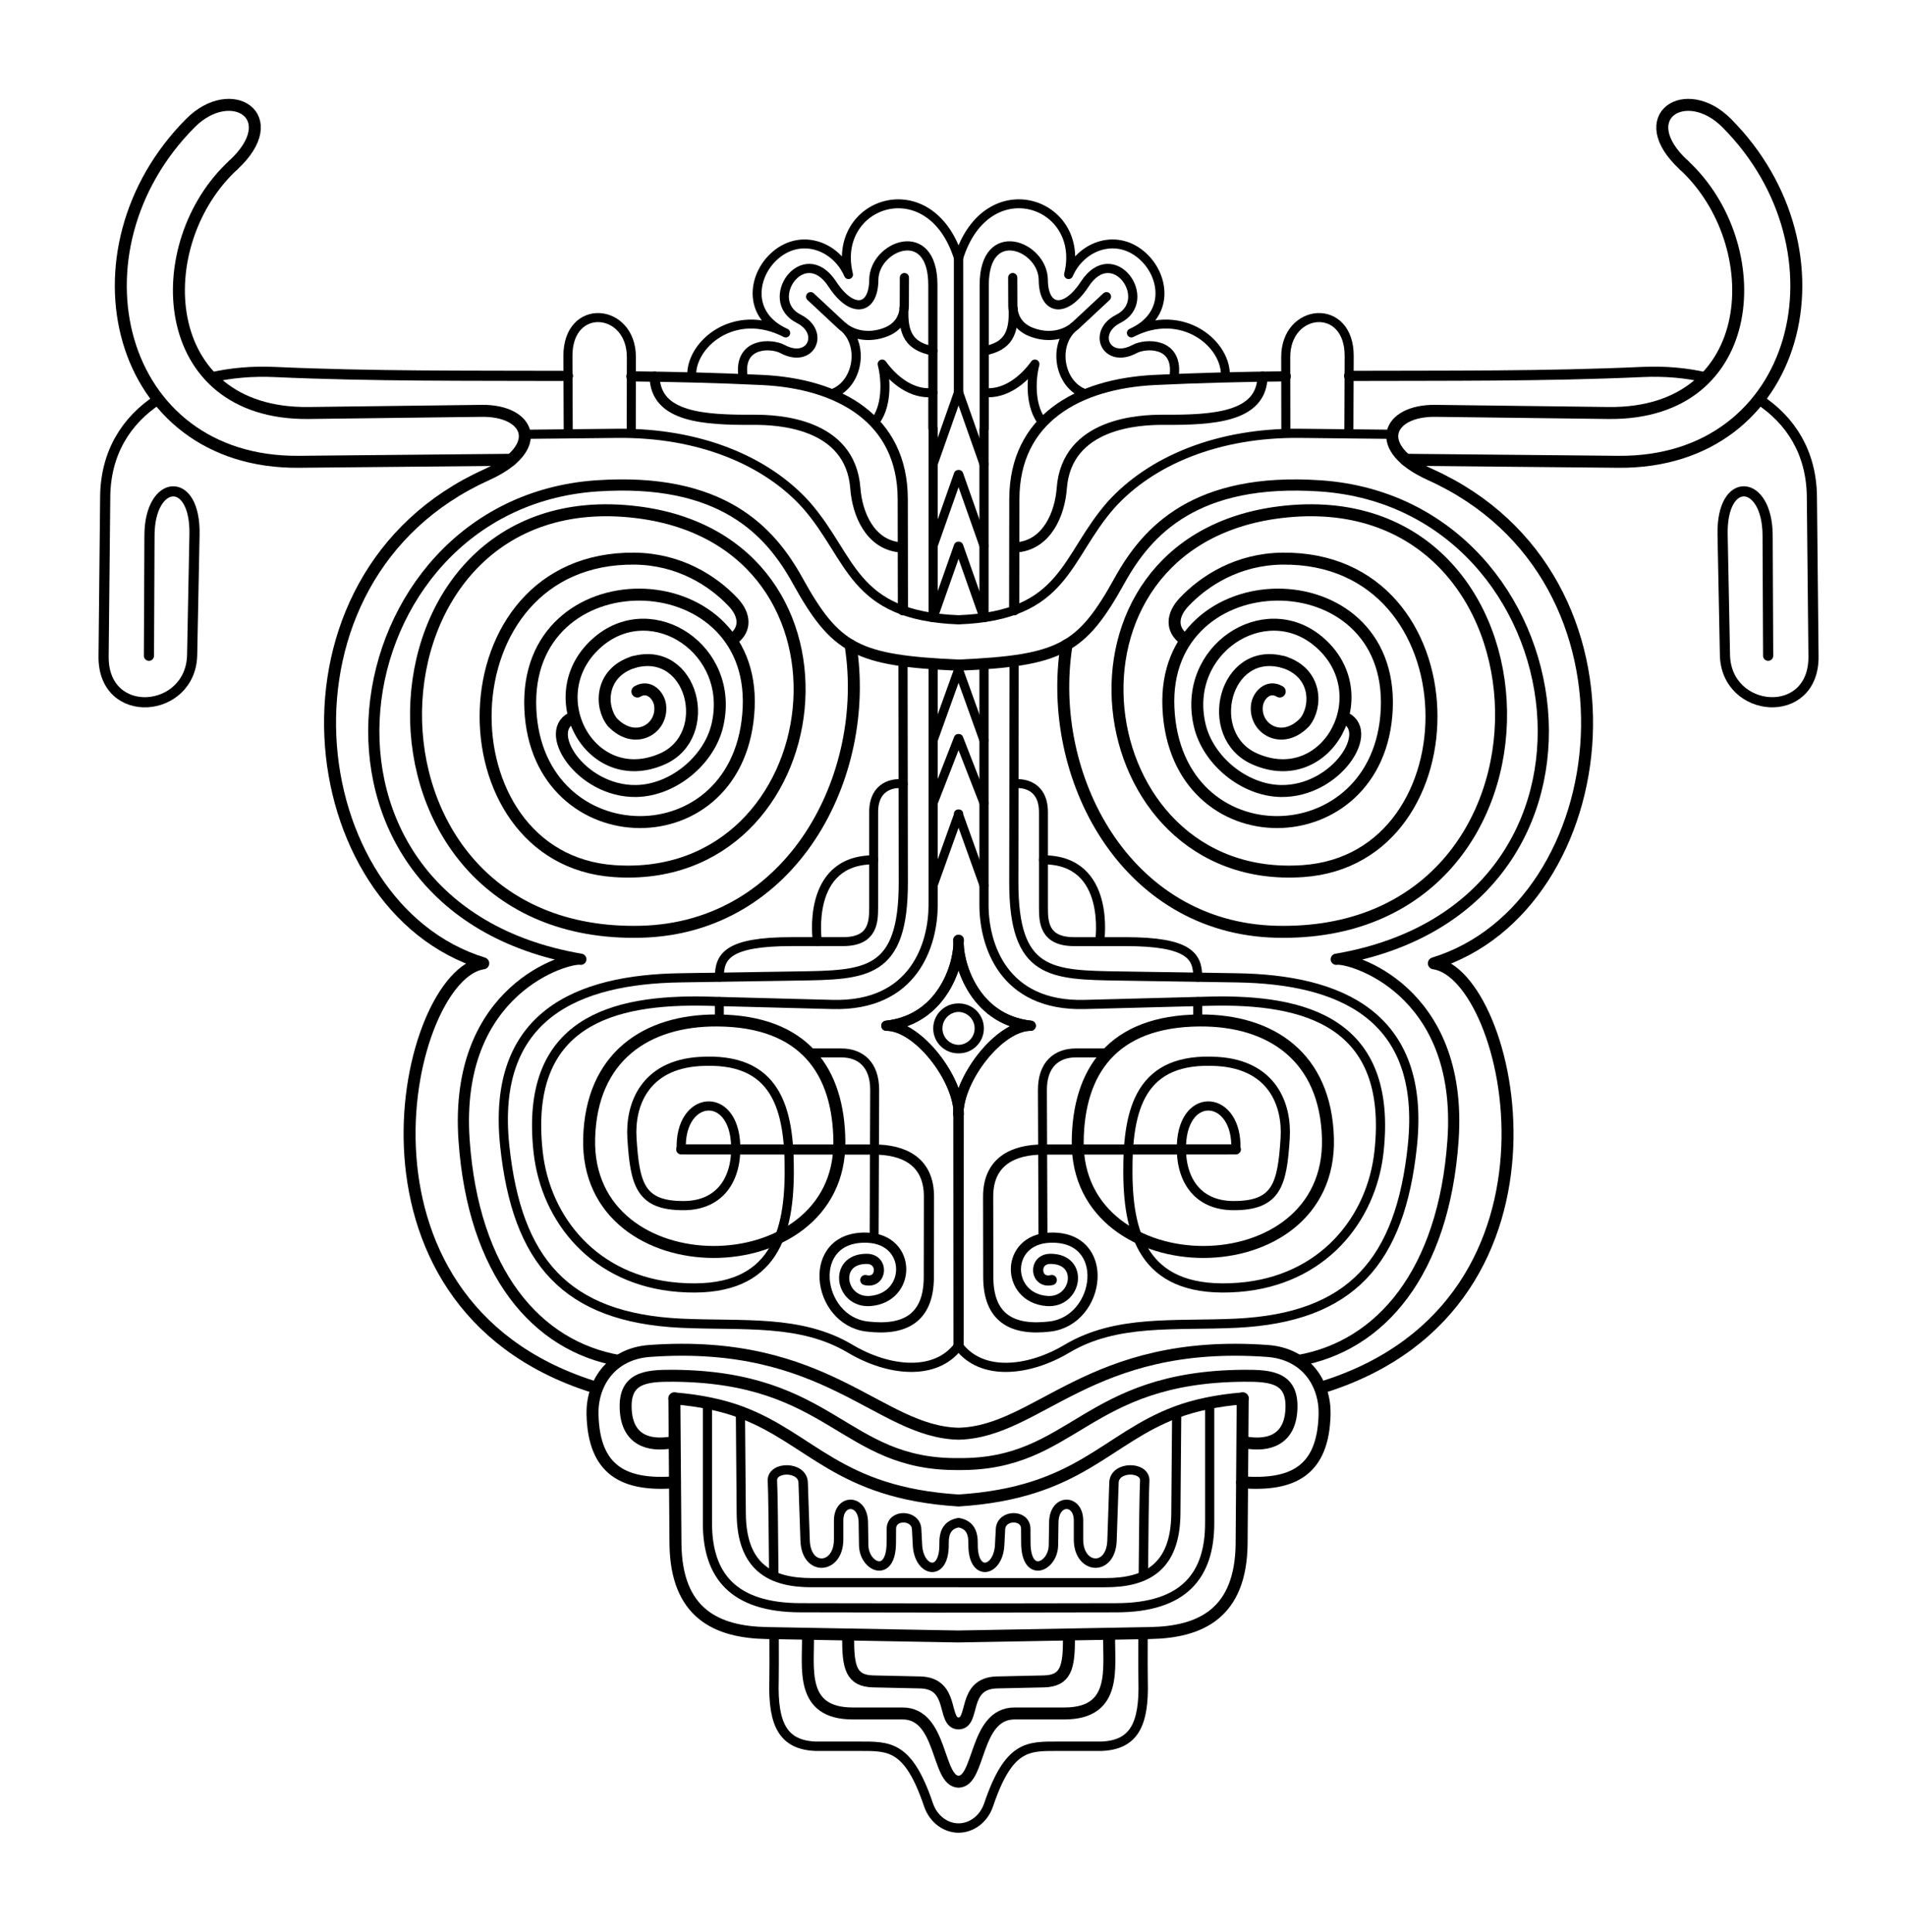 <?xml version="1.0" encoding="UTF-8" standalone="no"?>
<!-- Created with Inkscape (http://www.inkscape.org/) -->

<svg
   width="355.774mm"
   height="360.557mm"
   viewBox="0 0 355.774 360.557"
   version="1.1"
   id="svg1"
   xml:space="preserve"
   sodipodi:docname="ABSTRACT-BULL-.svg"
   inkscape:version="1.3.2 (091e20e, 2023-11-25, custom)"
   xmlns:inkscape="http://www.inkscape.org/namespaces/inkscape"
   xmlns:sodipodi="http://sodipodi.sourceforge.net/DTD/sodipodi-0.dtd"
   xmlns="http://www.w3.org/2000/svg"
   xmlns:svg="http://www.w3.org/2000/svg"
   xmlns:rdf="http://www.w3.org/1999/02/22-rdf-syntax-ns#"
   xmlns:cc="http://creativecommons.org/ns#"
   xmlns:dc="http://purl.org/dc/elements/1.1/"><sodipodi:namedview
     id="namedview1"
     pagecolor="#ffffff"
     bordercolor="#000000"
     borderopacity="0.25"
     inkscape:showpageshadow="2"
     inkscape:pageopacity="0.0"
     inkscape:pagecheckerboard="0"
     inkscape:deskcolor="#d1d1d1"
     inkscape:document-units="mm"
     showgrid="false"
     inkscape:zoom="0.91727312"
     inkscape:cx="672.6459"
     inkscape:cy="681.3674"
     inkscape:current-layer="svg1" /><defs
     id="defs1" /><g
     id="layer1-9"
     transform="matrix(3.38,0,0,3.38,-207.619,-144.097)"><path
       style="fill:none;stroke:#000000;stroke-width:0.661;stroke-linecap:round;stroke-linejoin:round;stroke-dasharray:none"
       d="m 102.771,81.72 c 0.375,-8.272 -12.448,-8.425 -12.057,0.082 0.377,8.209 11.671,8.425 12.057,-0.082 z m 23.181,0 c -0.375,-8.272 12.448,-8.425 12.057,0.082 -0.377,8.209 -11.671,8.425 -12.057,-0.082 z"
       id="path7" /><path
       style="fill:none;stroke:#000000;stroke-width:0.661;stroke-linecap:round;stroke-linejoin:round;stroke-dasharray:none"
       d="m 96.404,79.199 c 3.282,-0.932 4.509,4.059 1.603,5.342 -4.013,1.772 -6.921,-3.65 -3.509,-6.498 2.991,-2.496 7.522,0.479 6.544,4.644 -0.456,1.942 -2.455,3.594 -4.483,3.627 -3.09,0.051 -5.284,-3.427 -3.416,-4.09 m 39.176,-3.025 c -3.282,-0.932 -4.509,4.059 -1.603,5.342 4.013,1.772 6.921,-3.65 3.509,-6.498 -2.991,-2.496 -7.522,0.479 -6.544,4.644 0.456,1.942 2.454,3.594 4.483,3.627 3.09,0.051 5.284,-3.427 3.416,-4.09"
       id="path11" /><path
       style="fill:none;stroke:#000000;stroke-width:0.661;stroke-linecap:round;stroke-linejoin:round;stroke-dasharray:none"
       d="m 101.043,98.985 c -3.933,-0.026 -6.965,2.013 -7.082,6.517 -0.217,8.375 13.904,8.283 13.819,0.163 -0.04,-3.848 -1.908,-6.648 -6.737,-6.68 z m 26.636,0 c 3.933,-0.026 6.965,2.013 7.082,6.517 0.217,8.375 -13.904,8.283 -13.819,0.163 0.04,-3.848 1.908,-6.648 6.737,-6.68 z"
       id="path16" /><path
       style="font-variation-settings:normal;vector-effect:none;fill:none;fill-opacity:1;stroke:#000000;stroke-width:0.661;stroke-linecap:round;stroke-linejoin:round;stroke-miterlimit:4;stroke-dasharray:none;stroke-dashoffset:0;stroke-opacity:1;-inkscape-stroke:none;stop-color:#000000"
       d="m 98.668,119.856 0.06,7.997 c 0.029,3.902 2.298,4.912 5.052,4.961 l 10.587,0.189 m 15.687,-13.148 -0.06,7.997 c -0.029,3.902 -2.298,4.912 -5.052,4.961 l -10.587,0.189"
       id="path42" /><path
       style="font-variation-settings:normal;vector-effect:none;fill:none;fill-opacity:1;stroke:#000000;stroke-width:0.507;stroke-linecap:round;stroke-linejoin:round;stroke-miterlimit:4;stroke-dasharray:none;stroke-dashoffset:0;stroke-opacity:1;-inkscape-stroke:none;stop-color:#000000"
       d="m 102.315,120.607 v 0 l 0.046,5.615 c 0.025,3.003 1.676,3.809 3.879,3.809 h 8.116 m 12.053,-9.424 v 0 l -0.046,5.615 c -0.025,3.003 -1.676,3.809 -3.879,3.809 h -8.116"
       id="path43" /><path
       style="font-variation-settings:normal;vector-effect:none;fill:none;fill-opacity:1;stroke:#000000;stroke-width:0.507;stroke-linecap:round;stroke-linejoin:round;stroke-miterlimit:4;stroke-dasharray:none;stroke-dashoffset:0;stroke-opacity:1;-inkscape-stroke:none;stop-color:#000000"
       d="m 100.494,120.05 v 6.693 c 0,2.887 1.415,4.667 5.146,4.673 l 10.167,0.016 m 12.423,-11.381 v 6.693 c 0,2.887 -1.415,4.667 -5.146,4.673 l -10.167,0.016"
       id="path74" /><path
       style="font-variation-settings:normal;vector-effect:none;fill:none;fill-opacity:1;stroke:#000000;stroke-width:0.519;stroke-linecap:round;stroke-linejoin:round;stroke-miterlimit:4;stroke-dasharray:none;stroke-dashoffset:0;stroke-opacity:1;-inkscape-stroke:none"
       d="m 114.368,126.717 c -0.589,0.105 -0.819,0.488 -0.807,1.168 0.034,1.878 -1.39,1.563 -1.468,0.07 l -0.046,-0.883 c -0.042,-0.81 -1.39,-0.846 -1.395,-0.017 l -0.005,0.784 c -0.013,2.003 -1.505,1.318 -1.524,0.129 l -0.02,-1.272 c -0.021,-1.312 -1.364,-1.297 -1.364,-0.097 v 1.05 c 0,1.655 -1.792,1.802 -1.851,0.049 l -0.108,-3.196 c -0.031,-0.922 -1.751,-0.909 -1.698,-0.087 0.03,0.458 0.058,2.799 0.076,5.215 m 0.018,3.191 c 0.005,1.32 0.003,2.345 -0.005,2.632 -0.072,2.472 0.545,3.538 2.294,3.612 h 2.367 c 1.693,0 2.747,-0.083 3.87,3.232 0.275,0.811 0.964,1.284 1.663,1.284 m -0.008,-16.864 c 0.589,0.105 0.819,0.488 0.807,1.168 -0.034,1.878 1.39,1.563 1.468,0.07 l 0.046,-0.883 c 0.042,-0.81 1.39,-0.846 1.395,-0.017 l 0.005,0.784 c 0.013,2.003 1.505,1.318 1.524,0.129 l 0.02,-1.272 c 0.021,-1.312 1.364,-1.297 1.364,-0.097 v 1.05 c 0,1.655 1.792,1.802 1.851,0.049 l 0.108,-3.196 c 0.031,-0.922 1.751,-0.909 1.698,-0.087 -0.03,0.458 -0.058,2.799 -0.076,5.215 m -0.018,3.191 c -0.005,1.32 -0.003,2.345 0.005,2.632 0.072,2.472 -0.545,3.538 -2.294,3.612 h -2.367 c -1.693,0 -2.747,-0.083 -3.87,3.232 -0.275,0.811 -0.964,1.284 -1.663,1.284"
       id="path49" /><path
       style="font-variation-settings:normal;vector-effect:none;fill:none;fill-opacity:1;stroke:#000000;stroke-width:0.661;stroke-linecap:round;stroke-linejoin:round;stroke-miterlimit:4;stroke-dasharray:none;stroke-dashoffset:0;stroke-opacity:1;-inkscape-stroke:none"
       d="m 106.044,132.937 c 0.044,1.787 -0.487,4.317 2.478,4.317 h 2.75 c 2.214,0 1.889,3.768 3.094,3.768 m 8.314,-8.085 c -0.044,1.787 0.487,4.317 -2.478,4.317 h -2.75 c -2.214,0 -1.889,3.768 -3.094,3.768"
       id="path54" /><path
       style="font-variation-settings:normal;vector-effect:none;fill:none;fill-opacity:1;stroke:#000000;stroke-width:0.661;stroke-linecap:round;stroke-linejoin:round;stroke-miterlimit:4;stroke-dasharray:none;stroke-dashoffset:0;stroke-opacity:1;-inkscape-stroke:none"
       d="m 108.263,133.114 c 0,1.604 0.171,2.343 1.392,2.37 l 2.585,0.057 c 1.949,0.043 1.193,2.263 2.126,2.263 m 6.094,-4.69 c 0,1.604 -0.171,2.343 -1.392,2.37 l -2.585,0.057 c -1.949,0.043 -1.193,2.263 -2.126,2.263"
       id="path55" /><path
       style="fill:none;stroke:#000000;stroke-width:0.661;stroke-linecap:round;stroke-linejoin:round;stroke-dasharray:none"
       d="m 96.625,80.82 c 0.638,-0.382 1.185,0.222 1.255,0.748 0.176,1.309 -1.389,2.264 -2.637,0.946 -0.697,-0.865 -0.68,-2.731 1.161,-3.316 m 35.694,1.621 c -0.638,-0.382 -1.185,0.222 -1.255,0.748 -0.176,1.309 1.389,2.264 2.637,0.946 0.697,-0.865 0.68,-2.731 -1.161,-3.316"
       id="path80" /><path
       style="fill:none;stroke:#000000;stroke-width:0.661;stroke-linecap:round;stroke-linejoin:round;stroke-dasharray:none"
       d="m 98.668,119.856 c 1.412,0.112 2.665,0.385 3.646,0.751 3.938,1.468 5.372,4.468 12.054,4.886 m 15.685,-5.637 c -1.412,0.112 -2.665,0.385 -3.646,0.751 -3.938,1.468 -5.372,4.468 -12.054,4.886"
       id="path79" /><path
       style="fill:none;stroke:#000000;stroke-width:0.661;stroke-linecap:round;stroke-linejoin:round;stroke-dasharray:none"
       d="m 74.302,51.755 c -4.703,4.343 -4.266,13.775 4.162,13.684 3.673,-0.04 5.901,-0.079 9.574,-0.119 2.656,-0.029 3.526,2.053 0.265,3.526 -12.589,5.685 -10.371,23.85 -0.189,26.984 -4.298,0.598 -8.508,18.711 5.991,23.358 M 154.422,51.755 c 4.703,4.343 4.266,13.775 -4.162,13.684 -3.673,-0.04 -5.901,-0.079 -9.574,-0.119 -2.656,-0.029 -3.526,2.053 -0.265,3.526 12.589,5.685 10.371,23.85 0.189,26.984 4.298,0.598 8.508,18.711 -5.991,23.358"
       id="path81" /><path
       style="fill:none;stroke:#000000;stroke-width:0.661;stroke-linecap:round;stroke-linejoin:round;stroke-dasharray:none"
       d="m 89.656,68.023 -11.717,0.111 c -10.118,0.095 -12.994,-11.673 -5.997,-18.706 2.257,-2.269 5.262,-0.352 2.36,2.327 m 64.766,16.268 11.717,0.111 c 10.118,0.095 12.994,-11.673 5.997,-18.706 -2.257,-2.269 -5.262,-0.352 -2.36,2.327"
       id="path82" /><path
       style="font-variation-settings:normal;vector-effect:none;fill:none;fill-opacity:1;stroke:#000000;stroke-width:0.507;stroke-linecap:round;stroke-linejoin:round;stroke-miterlimit:4;stroke-dasharray:none;stroke-dashoffset:0;stroke-opacity:1;-inkscape-stroke:none"
       d="m 114.349,76.859 c -5.916,-0.23 -5.836,-3.426 -8.414,-6.354 -2.192,-2.426 -5.871,-3.991 -10.426,-3.943 l -5.105,0.054 m 23.971,10.243 c 5.916,-0.23 5.836,-3.426 8.414,-6.354 2.192,-2.426 5.871,-3.991 10.426,-3.943 l 5.105,0.054"
       id="path83" /><path
       style="font-variation-settings:normal;fill:none;fill-opacity:1;stroke:#000000;stroke-width:0.561;stroke-linecap:round;stroke-linejoin:round;stroke-miterlimit:4;stroke-dasharray:none;stroke-dashoffset:0;stroke-opacity:1"
       d="m 97.577,63.433 c 0.053,2.251 2.73,2.397 5.491,2.382 1.271,-0.007 5.322,0.157 5.594,3.784 0.105,1.399 0.801,3.088 2.446,3.257 m 20.039,-9.423 c -0.053,2.251 -2.73,2.397 -5.491,2.382 -1.271,-0.007 -5.322,0.157 -5.594,3.784 -0.105,1.399 -0.801,3.088 -2.446,3.257"
       id="path111" /><path
       style="fill:none;stroke:#000000;stroke-width:0.661;stroke-linecap:round;stroke-linejoin:round;stroke-dasharray:none"
       d="m 101.864,77.955 c 0.791,-0.555 0.706,-1.371 0.048,-2.069 -1.122,-1.192 -2.979,-2.375 -5.428,-2.404 -10.736,-0.126 -10.838,16.58 -1.145,17.255 C 107.464,91.581 109.961,72.597 96.638,70.922 80.722,68.921 79.861,94.506 96.824,94.086 105.172,93.88 109.536,85.489 108.402,78.274 m 18.457,-0.319 c -0.791,-0.555 -0.706,-1.371 -0.048,-2.069 1.122,-1.192 2.979,-2.375 5.428,-2.404 10.736,-0.126 10.838,16.58 1.145,17.255 -12.125,0.844 -14.622,-18.14 -1.299,-19.815 15.916,-2.001 16.777,23.584 -0.186,23.164 -8.348,-0.206 -12.712,-8.597 -11.578,-15.813"
       id="path4" /><path
       style="font-variation-settings:normal;vector-effect:none;fill:none;fill-opacity:1;stroke:#000000;stroke-width:0.661;stroke-linecap:round;stroke-linejoin:round;stroke-miterlimit:4;stroke-dasharray:none;stroke-dashoffset:0;stroke-opacity:1;-inkscape-stroke:none"
       d="m 98.699,124.49 c -2.776,0.204 -4.478,-0.615 -4.552,-3.754 -0.039,-1.658 0.979,-3.345 3.162,-3.501 9.809,-0.702 12.624,4.474 17.06,4.571 m 15.655,2.684 c 2.776,0.204 4.478,-0.615 4.552,-3.754 0.039,-1.658 -0.979,-3.345 -3.162,-3.501 -9.809,-0.702 -12.624,4.474 -17.06,4.571"
       id="path47" /><path
       style="font-variation-settings:normal;vector-effect:none;fill:none;fill-opacity:1;stroke:#000000;stroke-width:0.661;stroke-linecap:round;stroke-linejoin:round;stroke-miterlimit:4;stroke-dasharray:none;stroke-dashoffset:0;stroke-opacity:1;-inkscape-stroke:none"
       d="m 98.564,122.281 c -1.367,0.249 -2.469,-0.173 -2.579,-1.739 -0.129,-1.828 1.075,-1.947 2.608,-1.937 8.82,0.056 9.395,4.941 15.762,4.877 m 15.805,-1.201 c 1.367,0.249 2.469,-0.173 2.579,-1.739 0.129,-1.828 -1.075,-1.947 -2.608,-1.937 -8.82,0.056 -9.395,4.941 -15.762,4.877"
       id="path71" /><path
       style="fill:none;stroke:#000000;stroke-width:0.618;stroke-linecap:round;stroke-linejoin:round;stroke-dasharray:none"
       d="m 95.622,117.768 c -4.594,-0.793 -8.058,-4.891 -8.567,-12.163 -0.587,-8.39 5.758,-10.136 6.448,-10 -16.992,-2.906 -13.652,-25.146 0.87,-26.141 6.904,-0.473 9.581,2.492 11.086,5.208 2.118,3.822 3.26,4.439 8.915,4.692 m 18.727,38.405 c 4.594,-0.793 8.058,-4.891 8.567,-12.163 0.587,-8.39 -5.758,-10.136 -6.448,-10 16.992,-2.906 13.652,-25.146 -0.87,-26.141 -6.904,-0.473 -9.581,2.492 -11.086,5.208 -2.118,3.822 -3.26,4.439 -8.915,4.692"
       id="path77" /><path
       style="font-variation-settings:normal;fill:none;fill-opacity:1;stroke:#000000;stroke-width:0.561;stroke-linecap:round;stroke-linejoin:round;stroke-miterlimit:4;stroke-dasharray:none;stroke-dashoffset:0;stroke-opacity:1"
       d="m 109.212,113.32 c 0.929,0.233 1.051,-1.169 0.076,-1.171 -1.889,-0.003 -1.466,2.458 0.195,2.328 2.275,-0.178 2.338,-3.393 -0.153,-3.496 -3.441,-0.142 -2.857,4.564 -0.021,4.905 2.099,0.252 3.407,-0.472 3.411,-2.731 l 0.007,-4.442 c 0.003,-1.983 -1.439,-2.598 -3.028,-2.599 l -10.651,-0.011 m 20.463,7.217 c -0.929,0.233 -1.051,-1.169 -0.076,-1.171 1.889,-0.003 1.466,2.458 -0.195,2.328 -2.275,-0.178 -2.338,-3.393 0.153,-3.496 3.441,-0.142 2.857,4.564 0.021,4.905 -2.099,0.252 -3.407,-0.472 -3.411,-2.731 l -0.007,-4.442 c -0.003,-1.983 1.439,-2.598 3.028,-2.599 l 10.651,-0.011"
       id="path104" /><path
       style="font-variation-settings:normal;fill:none;fill-opacity:1;stroke:#000000;stroke-width:0.561;stroke-linecap:round;stroke-linejoin:round;stroke-miterlimit:4;stroke-dasharray:none;stroke-dashoffset:0;stroke-opacity:1"
       d="m 114.35,94.538 c 0.094,1.065 -0.722,4.388 -3.976,4.739 1.731,-0.021 4.014,2.934 3.996,4.893 m 0.003,-9.632 c -0.094,1.065 0.722,4.388 3.976,4.739 -1.731,-0.021 -4.014,2.934 -3.996,4.893"
       id="path110" /><path
       style="font-variation-settings:normal;vector-effect:none;fill:none;fill-opacity:1;stroke:#000000;stroke-width:0.507;stroke-linecap:round;stroke-linejoin:round;stroke-miterlimit:4;stroke-dasharray:none;stroke-dashoffset:0;stroke-opacity:1;-inkscape-stroke:none"
       d="m 111.293,79.121 0.018,12.213 c 0.008,5.138 -2.049,5.137 -5.893,5.196 l -6.43,0.1 c -5.599,0.087 -10.452,2.012 -9.688,9.277 0.669,6.36 3.356,9.491 9.731,9.796 3.419,0.163 6.596,-0.23 9.347,1.409 2.095,1.248 4.706,1.542 5.975,-0.149 m 3.078,-37.841 -0.018,12.213 c -0.008,5.138 2.049,5.137 5.893,5.196 l 6.43,0.1 c 5.599,0.087 10.452,2.012 9.688,9.277 -0.669,6.36 -3.356,9.491 -9.731,9.796 -3.419,0.163 -6.596,-0.23 -9.347,1.409 -2.095,1.248 -4.706,1.542 -5.975,-0.149"
       id="path88" /><path
       style="font-variation-settings:normal;vector-effect:none;fill:none;fill-opacity:1;stroke:#000000;stroke-width:0.507;stroke-linecap:round;stroke-linejoin:round;stroke-miterlimit:4;stroke-dasharray:none;stroke-dashoffset:0;stroke-opacity:1;-inkscape-stroke:none"
       d="m 112.958,66.337 v 10.4 m 0,2.548 v 13.321 c 0,2.141 -1.021,5.616 -5.563,5.496 l -6.859,-0.18 c -5.329,-0.14 -10.173,1.15 -9.393,8.311 0.408,3.747 3.123,7.127 7.746,7.489 5.123,0.402 6.094,-2.726 6.123,-6.268 0.029,-3.64 -0.713,-6.469 -4.956,-6.203 -3.012,0.189 -3.853,2.372 -3.73,4.255 0.164,2.51 0.442,3.719 2.876,3.703 1.995,-0.013 2.924,-1.476 2.851,-3.356 -0.119,-3.059 -3.123,-2.735 -3.004,0.251 M 115.766,66.337 v 10.4 m 0,2.548 v 13.321 c 0,2.141 1.021,5.616 5.563,5.496 l 6.859,-0.18 c 5.329,-0.14 10.173,1.15 9.393,8.311 -0.408,3.747 -3.123,7.127 -7.746,7.489 -5.123,0.402 -6.094,-2.726 -6.123,-6.268 -0.029,-3.64 0.713,-6.469 4.956,-6.203 3.012,0.189 3.853,2.372 3.73,4.255 -0.164,2.51 -0.442,3.719 -2.876,3.703 -1.995,-0.013 -2.924,-1.476 -2.851,-3.356 0.119,-3.059 3.123,-2.735 3.004,0.251"
       id="path92" /><path
       style="font-variation-settings:normal;vector-effect:none;fill:none;fill-opacity:1;stroke:#000000;stroke-width:0.507;stroke-linecap:round;stroke-linejoin:round;stroke-miterlimit:4;stroke-dasharray:none;stroke-dashoffset:0;stroke-opacity:1;-inkscape-stroke:none"
       d="M 112.943,66.278 V 58.372 c 0,-3.456 -3.248,-2.168 -3.262,-0.285 -0.012,1.688 -1.207,1.891 -2.289,0.234 -1.576,-2.415 -3.891,0.889 -1.855,1.917 1.481,0.748 0.667,2.508 -0.899,1.668 -0.618,-0.331 -2.379,-0.377 -2.194,1.403 m 13.335,2.969 V 58.372 c 0,-3.456 3.248,-2.168 3.262,-0.285 0.012,1.688 1.207,1.891 2.289,0.234 1.576,-2.415 3.891,0.889 1.855,1.917 -1.481,0.748 -0.667,2.508 0.899,1.668 0.618,-0.331 2.379,-0.377 2.194,1.403"
       id="path93" /><path
       id="path96"
       style="font-variation-settings:normal;vector-effect:none;fill:none;fill-opacity:1;stroke:#000000;stroke-width:0.507;stroke-linecap:round;stroke-linejoin:round;stroke-miterlimit:4;stroke-dasharray:none;stroke-dashoffset:0;stroke-opacity:1;-inkscape-stroke:none"
       d="m 111.345,59.641 c -0.066,1.404 0.289,2.115 1.598,2.37 M 107.879,60.587 c 1.358,0.968 0.959,3.334 -0.549,3.806 m -1.137,-5.378 1.686,1.572 c 0.618,0.576 1.551,0.739 2.465,0.384 0.708,-0.275 1.019,-0.834 1.021,-1.469 l 0.006,-1.54 m 6.007,1.68 c 0.066,1.404 -0.289,2.115 -1.598,2.37 m 5.065,-1.425 c -1.358,0.968 -0.959,3.334 0.549,3.806 m 1.137,-5.378 -1.686,1.572 c -0.618,0.576 -1.551,0.739 -2.465,0.384 -0.708,-0.275 -1.019,-0.834 -1.021,-1.469 l -0.006,-1.54" /><path
       style="font-variation-settings:normal;fill:none;fill-opacity:1;stroke:#000000;stroke-width:0.5;stroke-linecap:round;stroke-linejoin:round;stroke-miterlimit:4;stroke-dasharray:none;stroke-dashoffset:0;stroke-opacity:1"
       d="m 109.709,65.963 c 0.694,-0.82 0.678,-2.29 0.435,-3.226 0.617,0.863 1.645,1.7 2.799,1.571 m 6.071,1.655 c -0.694,-0.82 -0.678,-2.29 -0.435,-3.226 -0.617,0.863 -1.645,1.7 -2.799,1.571"
       id="path130" /><path
       style="font-variation-settings:normal;fill:none;fill-opacity:1;stroke:#000000;stroke-width:0.494;stroke-linecap:round;stroke-linejoin:round;stroke-miterlimit:4;stroke-dasharray:none;stroke-dashoffset:0;stroke-opacity:1"
       d="m 114.351,56.867 c -1.559,-4.961 -7.054,-3.082 -6.066,0.931 -0.7,-1.626 -2.718,-2.347 -4.162,-0.958 -1.16,1.116 -1.418,3.233 0.694,4.181 -2.852,-1.479 -5.336,0.673 -5.186,2.454 m 14.741,-6.609 c 1.559,-4.961 7.054,-3.082 6.066,0.931 0.7,-1.626 2.718,-2.347 4.162,-0.958 1.16,1.116 1.418,3.233 -0.694,4.181 2.852,-1.479 5.336,0.673 5.186,2.454"
       id="path116" /><path
       style="font-variation-settings:normal;fill:none;fill-opacity:1;stroke:#000000;stroke-width:0.5;stroke-linecap:round;stroke-linejoin:round;stroke-miterlimit:4;stroke-dasharray:none;stroke-dashoffset:0;stroke-opacity:1"
       d="m 92.806,66.445 -0.017,-4.145 c -0.013,-3.006 3.508,-2.687 3.504,0.054 l -0.006,4.107 m 39.63,-0.016 0.017,-4.145 c 0.013,-3.006 -3.508,-2.687 -3.504,0.054 l 0.006,4.107"
       id="path131-6" /><path
       style="font-variation-settings:normal;fill:none;fill-opacity:1;stroke:#000000;stroke-width:0.561;stroke-linecap:round;stroke-linejoin:round;stroke-miterlimit:4;stroke-dasharray:none;stroke-dashoffset:0;stroke-opacity:1"
       d="m 114.35,94.538 c 0.094,1.065 -0.722,4.388 -3.976,4.739 1.731,-0.021 4.014,2.934 3.996,4.893 m 0.003,-9.632 c -0.094,1.065 0.722,4.388 3.976,4.739 -1.731,-0.021 -4.014,2.934 -3.996,4.893"
       id="path114" /><path
       style="font-variation-settings:normal;fill:none;fill-opacity:1;stroke:#000000;stroke-width:0.494;stroke-linecap:round;stroke-linejoin:round;stroke-miterlimit:4;stroke-dasharray:none;stroke-dashoffset:0;stroke-opacity:1"
       d="m 112.958,91.524 1.416,-3.946 m 1.392,3.946 -1.416,-3.946"
       id="path121" /><path
       style="font-variation-settings:normal;fill:none;fill-opacity:1;stroke:#000000;stroke-width:0.494;stroke-linecap:round;stroke-linejoin:round;stroke-miterlimit:4;stroke-dasharray:none;stroke-dashoffset:0;stroke-opacity:1"
       d="m 101.152,96.597 c 0,-1.152 0.447,-1.966 3.997,-1.966 h 2.834 c 1.643,0 1.69,-1.065 1.69,-1.885 v -5.264 c 0,-1.714 1.502,-1.613 1.63,-1.548 m 16.268,10.664 c 0,-1.152 -0.447,-1.966 -3.997,-1.966 h -2.834 c -1.643,0 -1.69,-1.065 -1.69,-1.885 v -5.264 c 0,-1.714 -1.502,-1.613 -1.63,-1.548"
       id="path120" /><path
       style="font-variation-settings:normal;fill:none;fill-opacity:1;stroke:#000000;stroke-width:0.5;stroke-linecap:round;stroke-linejoin:round;stroke-miterlimit:4;stroke-dasharray:none;stroke-dashoffset:0;stroke-opacity:1"
       d="m 106.566,94.631 c 0,0 -0.684,-4.517 3.107,-4.517 m 12.483,4.517 c 0,0 0.684,-4.517 -3.107,-4.517"
       id="path129" /><path
       style="font-variation-settings:normal;fill:none;fill-opacity:1;stroke:#000000;stroke-width:0.494;stroke-linecap:round;stroke-linejoin:round;stroke-miterlimit:4;stroke-dasharray:none;stroke-dashoffset:0;stroke-opacity:1"
       d="m 101.152,98.987 v -1.049 m 26.418,1.049 v -1.049"
       id="path119" /><path
       style="font-variation-settings:normal;fill:none;fill-opacity:1;stroke:#000000;stroke-width:0.494;stroke-linecap:round;stroke-linejoin:round;stroke-miterlimit:4;stroke-dasharray:none;stroke-dashoffset:0;stroke-opacity:1"
       d="m 109.699,111.022 0.031,-8.19 c 0.005,-1.426 -0.795,-2.054 -1.844,-2.054 h -1.788 m 12.926,10.244 -0.031,-8.19 c -0.005,-1.426 0.795,-2.054 1.844,-2.054 h 1.788"
       id="path115" /><path
       style="font-variation-settings:normal;fill:none;fill-opacity:1;stroke:#000000;stroke-width:0.494;stroke-linecap:round;stroke-linejoin:round;stroke-miterlimit:4;stroke-dasharray:none;stroke-dashoffset:0;stroke-opacity:1"
       d="m 112.958,83.521 1.417,-3.946 m 1.391,3.946 -1.417,-3.946"
       id="path122" /><path
       style="font-variation-settings:normal;fill:none;fill-opacity:1;stroke:#000000;stroke-width:0.494;stroke-linecap:round;stroke-linejoin:round;stroke-miterlimit:4;stroke-dasharray:none;stroke-dashoffset:0;stroke-opacity:1"
       d="m 112.958,86.982 1.391,-3.57 m 1.417,3.57 -1.391,-3.57"
       id="path123" /><path
       style="font-variation-settings:normal;fill:none;fill-opacity:1;stroke:#000000;stroke-width:0.494;stroke-linecap:round;stroke-linejoin:round;stroke-miterlimit:4;stroke-dasharray:none;stroke-dashoffset:0;stroke-opacity:1"
       d="m 112.958,76.737 1.391,-3.946 m 1.417,3.946 -1.391,-3.946"
       id="path124" /><path
       style="font-variation-settings:normal;fill:none;fill-opacity:1;stroke:#000000;stroke-width:0.494;stroke-linecap:round;stroke-linejoin:round;stroke-miterlimit:4;stroke-dasharray:none;stroke-dashoffset:0;stroke-opacity:1"
       d="m 112.958,72.777 1.391,-3.946 m 1.417,3.946 -1.391,-3.946"
       id="path125" /><path
       style="font-variation-settings:normal;fill:none;fill-opacity:1;stroke:#000000;stroke-width:0.494;stroke-linecap:round;stroke-linejoin:round;stroke-miterlimit:4;stroke-dasharray:none;stroke-dashoffset:0;stroke-opacity:1"
       d="m 112.958,68.267 1.391,-3.946 m 1.417,3.946 -1.391,-3.946"
       id="path126" /><path
       style="font-variation-settings:normal;fill:none;fill-opacity:1;stroke:#000000;stroke-width:0.494;stroke-linecap:round;stroke-linejoin:round;stroke-miterlimit:4;stroke-dasharray:none;stroke-dashoffset:0;stroke-opacity:1"
       d="m 114.349,64.321 0.002,-7.454 m 0.024,7.454 -0.002,-7.454"
       id="path127" /><path
       id="path128"
       d="m 115.484,99.423 c 0,0.632 -0.512,1.144 -1.144,1.144 -0.632,0 -1.144,-0.512 -1.144,-1.144 0,-0.632 0.512,-1.144 1.144,-1.144 0.632,0 1.144,0.512 1.144,1.144 z m -2.245,0 c 0,0.632 0.512,1.144 1.144,1.144 0.632,0 1.144,-0.512 1.144,-1.144 0,-0.632 -0.512,-1.144 -1.144,-1.144 -0.632,0 -1.144,0.512 -1.144,1.144 z"
       style="font-variation-settings:normal;fill:none;fill-opacity:1;stroke:#000000;stroke-width:0.467;stroke-linecap:round;stroke-linejoin:round;stroke-miterlimit:4;stroke-dasharray:none;stroke-dashoffset:0;stroke-opacity:1" /><path
       style="fill:none;stroke:#000000;stroke-width:0.561;stroke-linecap:round;stroke-linejoin:round;stroke-dasharray:none"
       d="m 111.289,76.335 -0.009,-6.139 c -0.007,-4.433 -3.52,-6.374 -7.756,-6.58 -2.409,-0.117 -4.82,-0.173 -7.233,-0.201 m -3.498,-0.024 c -5.404,-0.018 -10.811,0.029 -16.205,-0.216 -1.22,-0.055 -2.408,0.046 -3.504,0.303 m -2.916,1.208 c -1.764,1.15 -2.908,2.946 -2.932,5.375 l -0.089,8.82 c -0.036,3.592 4.826,3.18 4.89,-0.08 l 0.13,-6.649 c 0.065,-3.31 -2.472,-3.06 -2.486,0.035 l -0.03,6.658 m 47.783,-2.511 0.009,-6.139 c 0.007,-4.433 3.52,-6.374 7.756,-6.58 2.409,-0.117 4.82,-0.173 7.233,-0.201 m 3.498,-0.024 c 5.404,-0.018 10.811,0.029 16.205,-0.216 1.22,-0.055 2.408,0.046 3.504,0.303 m 2.916,1.208 c 1.764,1.15 2.908,2.946 2.932,5.375 l 0.089,8.82 c 0.036,3.592 -4.826,3.18 -4.89,-0.08 l -0.13,-6.649 c -0.065,-3.31 2.472,-3.06 2.486,0.035 l 0.03,6.658"
       id="path15" /><path
       style="font-variation-settings:normal;fill:none;fill-opacity:1;stroke:#000000;stroke-width:0.561;stroke-linecap:round;stroke-linejoin:round;stroke-miterlimit:4;stroke-dasharray:none;stroke-dashoffset:0;stroke-opacity:1"
       d="m 114.36,116.99 -0.008,-13.03 m 0.011,13.03 0.008,-13.03"
       id="path109" /></g></svg>
